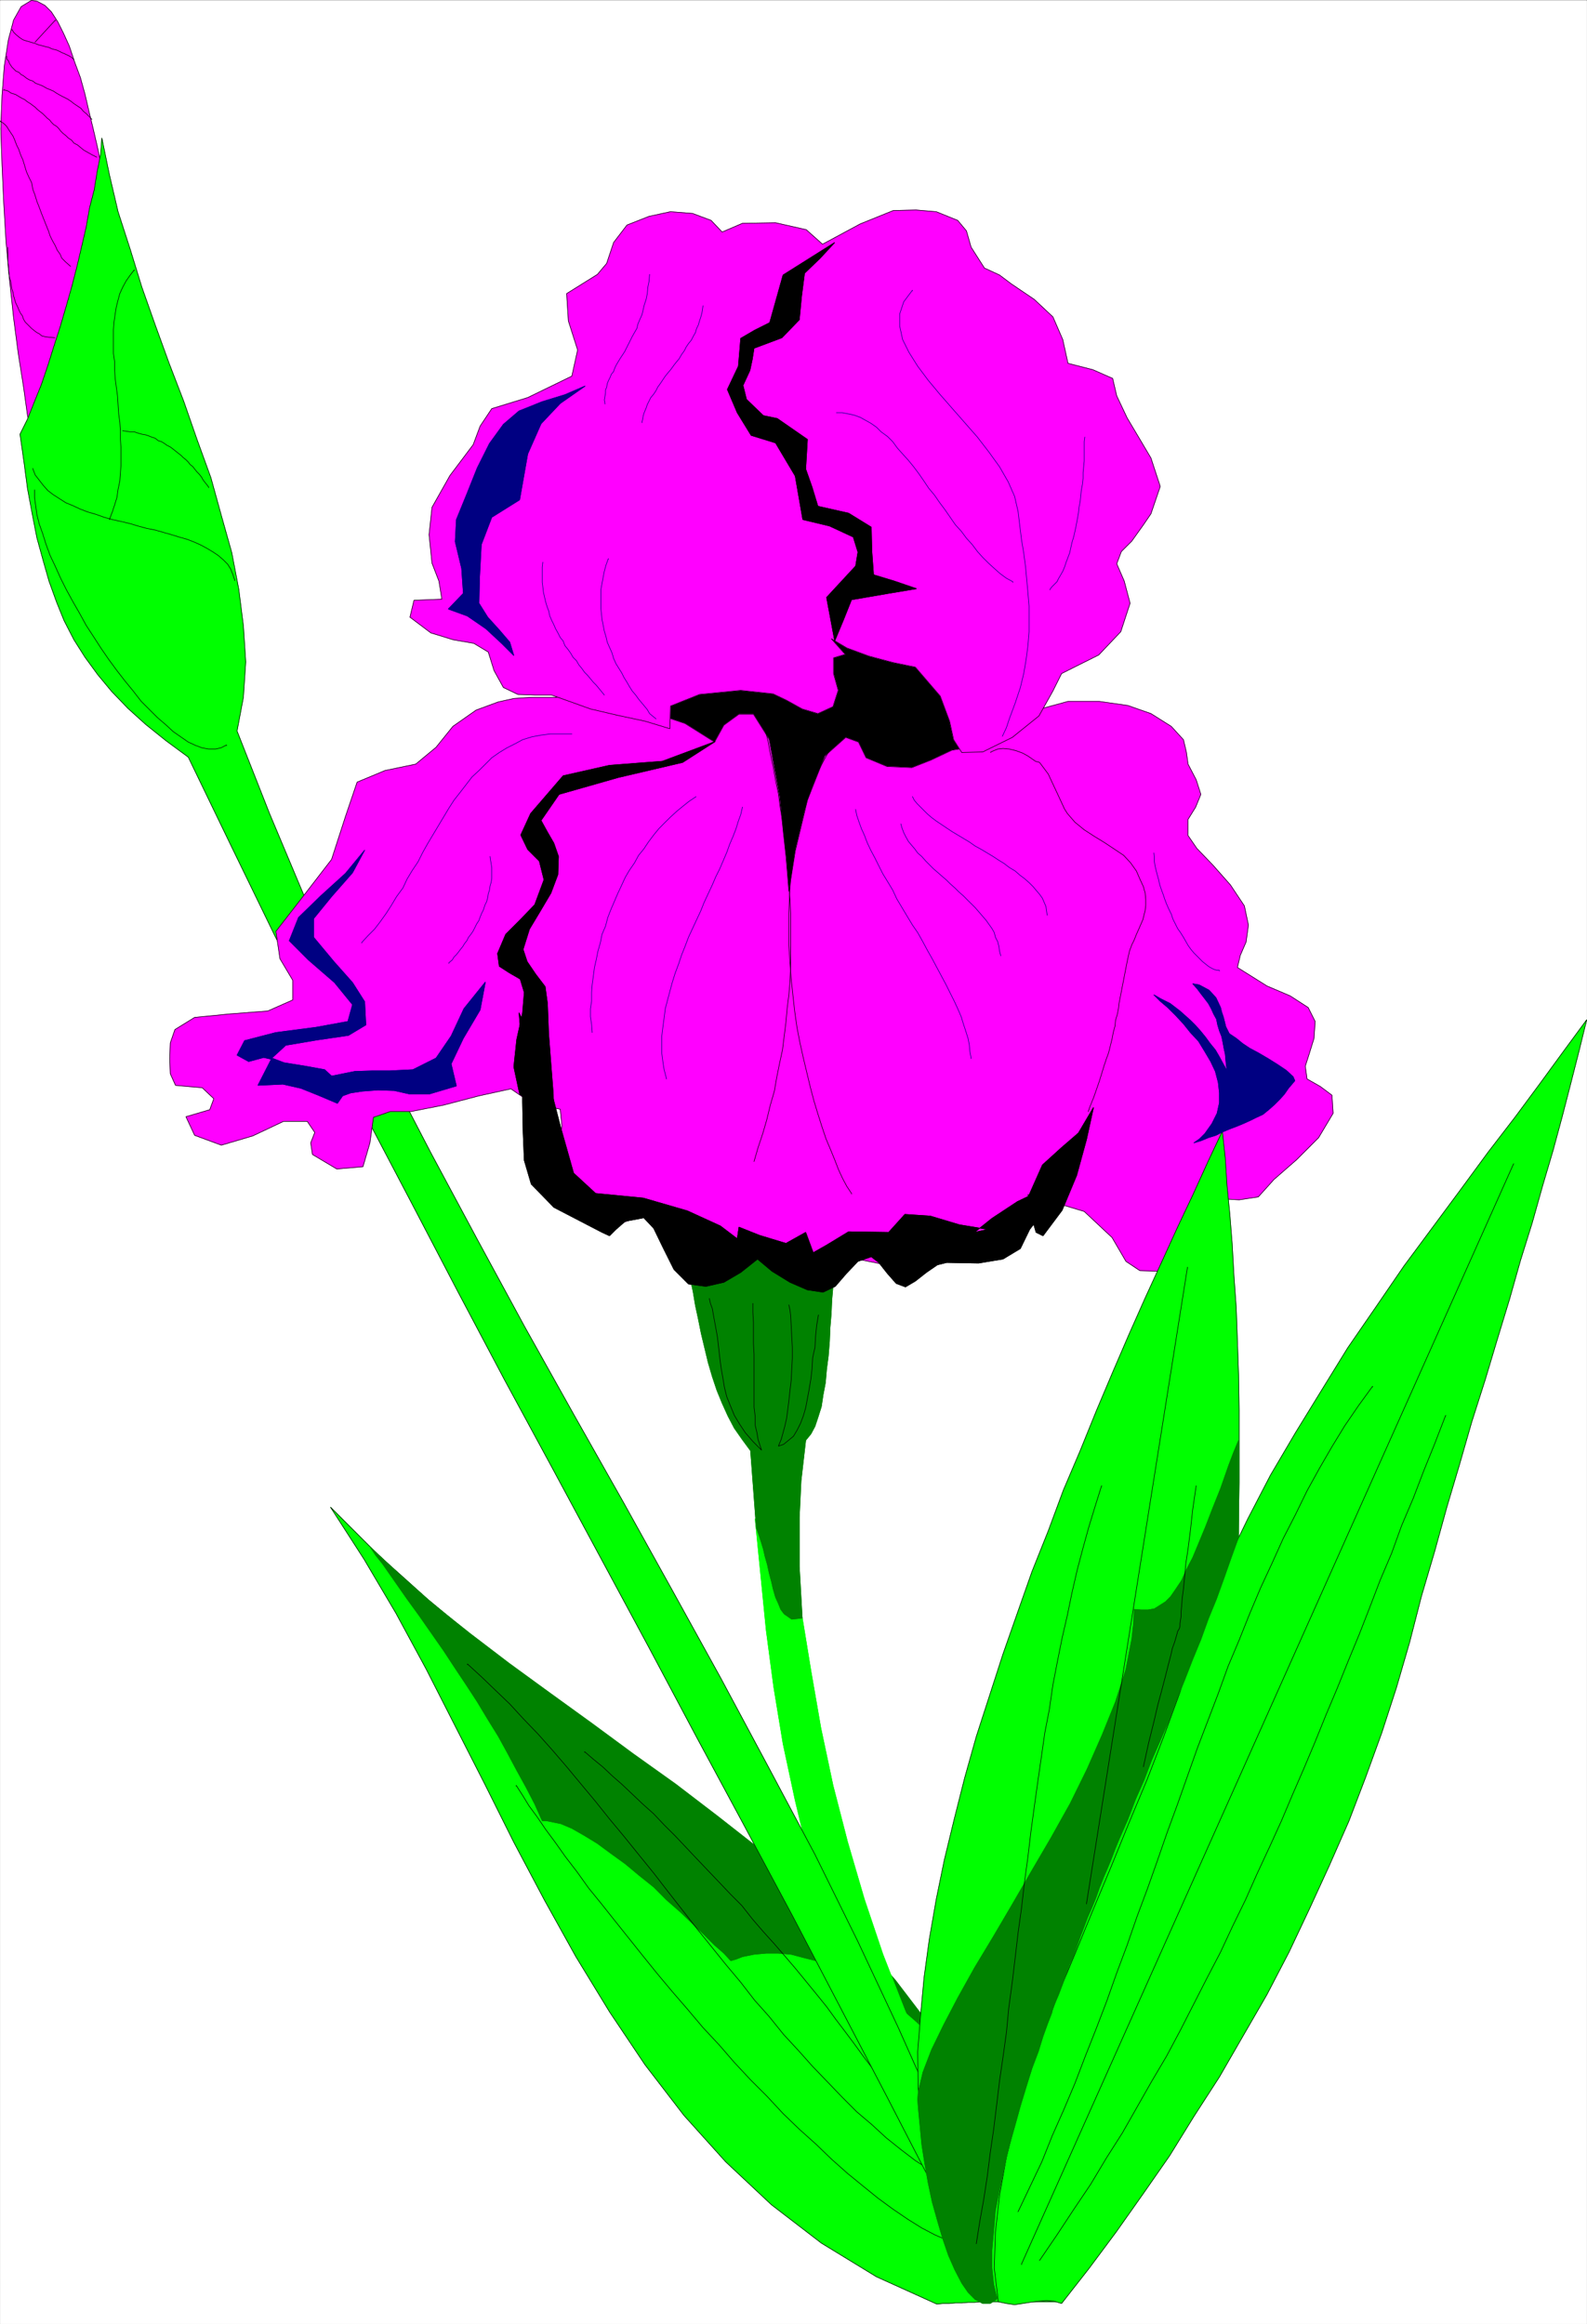 <svg width="2725.787" height="3991.336" viewBox="0 0 2044.34 2993.502" xmlns="http://www.w3.org/2000/svg"><rect x="0" y="0" width="2044.34" height="2993.502" fill="#808080" stroke="none"/><defs><clipPath id="a"><path d="M0 0h2043.621v2992.184H0Zm0 0"/></clipPath></defs><path style="fill:#fff;fill-opacity:1;fill-rule:nonzero;stroke:none" d="M0 2992.184h2043.621V-.961H0Zm0 0" transform="translate(.365 1.318)"/><g clip-path="url(#a)" transform="translate(.365 1.318)"><path style="fill:#fff;fill-opacity:1;fill-rule:evenodd;stroke:#fff;stroke-width:.14;stroke-linecap:square;stroke-linejoin:bevel;stroke-miterlimit:10;stroke-opacity:1" d="M0 .5h392.25V575H0Zm0 0" transform="matrix(5.21 0 0 -5.21 0 2994.79)"/></g><path style="fill:#0f0;fill-opacity:1;fill-rule:evenodd;stroke:#0f0;stroke-width:.14;stroke-linecap:square;stroke-linejoin:bevel;stroke-miterlimit:10;stroke-opacity:1" d="m231.56 5.38-14.92 6.75-13.63 8.33-12.34 9.48-11.33 10.63-10.33 11.49-9.61 12.5-8.76 13.07-8.32 13.64-7.74 13.93-7.61 14.37-7.17 14.36-7.32 14.36-7.17 14.08-7.46 13.78-7.89 13.36-8.33 12.93 11.63-11.64 12.48-11.2 13.2-10.92 13.77-10.91 14.2-10.49 14.06-10.91 14.06-10.92 13.63-11.06 13.2-11.63 12.2-11.78 11.04-12.35 9.76-12.78 8.32-13.64 6.46-14.37 4.45-15.22 2.29-15.94-1.58-.15h-1.57l-1.44-.14-1.58-.14h-1.58l-1.57-.15h-1.58l-1.44-.14h-1.58l-1.57-.15h-1.58l-1.58-.14h-1.58l-1.43-.14H233zm0 0" transform="matrix(5.21 0 0 -5.21 .365 2996.108)"/><path style="fill:none;stroke:#000;stroke-width:.14;stroke-linecap:square;stroke-linejoin:bevel;stroke-miterlimit:10;stroke-opacity:1" d="m231.56 5.38-14.92 6.75-13.63 8.33-12.34 9.48-11.33 10.63-10.33 11.49-9.61 12.5-8.76 13.07-8.32 13.64-7.74 13.93-7.61 14.37-7.17 14.36-7.32 14.36-7.17 14.08-7.46 13.78-7.89 13.36-8.33 12.93 11.63-11.64 12.48-11.2 13.2-10.92 13.77-10.91 14.2-10.49 14.06-10.91 14.06-10.92 13.63-11.06 13.2-11.63 12.2-11.78 11.04-12.35 9.76-12.78 8.32-13.64 6.46-14.37 4.45-15.22 2.29-15.94-1.58-.15h-1.57l-1.44-.14-1.58-.14h-1.58l-1.57-.15h-1.58l-1.44-.14h-1.58l-1.57-.15h-1.58l-1.58-.14h-1.58l-1.43-.14H233zm0 0" transform="matrix(5.21 0 0 -5.21 .365 2996.108)"/><path style="fill:#008200;fill-opacity:1;fill-rule:evenodd;stroke:#008200;stroke-width:.14;stroke-linecap:square;stroke-linejoin:bevel;stroke-miterlimit:10;stroke-opacity:1" d="m233.14 68.29-2.44 4.31-2.87 4.31-6.46 8.47-7.31 8.48-8.18 8.33-9.04 8.04-9.61 8.04-9.9 7.76-10.33 7.9-10.47 7.47-10.33 7.61-10.33 7.47-10.05 7.32-9.61 7.33-9.04 7.18-8.32 7.32-7.46 7.04 1.44-2.15 1.72-2.16 3.01-4.31 3.01-4.31 3.02-4.16 3.01-4.31 3.01-4.31 2.73-4.16 2.87-4.31 2.72-4.17 2.59-4.31 2.58-4.16 2.29-4.17 2.3-4.31 2.29-4.16 2.16-4.17 1.86-4.16h1.01l3.58-.72 2.73-1.15 3.01-1.72 3.3-2.01 3.3-2.44 3.59-2.59 3.44-2.87 3.59-2.87 3.15-3.16 3.45-3.02 3.01-2.87 2.87-2.73 2.58-2.59 2.3-2.01 1.72-1.86 1.43.43 1.44.57 2.87.58 3.01.28h3.01l3.16-.28 3.3-.87 3.44-.86 3.59-1.29 3.3-1.58 3.44-1.87 3.59-2.15 3.44-2.3 3.45-2.73 3.44-3.01 3.44-3.31zm0 0" transform="matrix(5.21 0 0 -5.21 .365 2996.108)"/><path style="fill:none;stroke:#008200;stroke-width:.14;stroke-linecap:square;stroke-linejoin:bevel;stroke-miterlimit:10;stroke-opacity:1" d="m233.14 68.29-2.44 4.31-2.87 4.31-6.46 8.47-7.31 8.48-8.18 8.33-9.04 8.04-9.61 8.04-9.9 7.76-10.33 7.9-10.47 7.47-10.33 7.61-10.33 7.47-10.05 7.32-9.61 7.33-9.04 7.18-8.32 7.32-7.46 7.04 1.44-2.15 1.72-2.16 3.01-4.31 3.01-4.31 3.02-4.16 3.01-4.31 3.01-4.31 2.73-4.16 2.87-4.31 2.72-4.17 2.59-4.31 2.58-4.16 2.29-4.17 2.3-4.31 2.29-4.16 2.16-4.17 1.86-4.16h1.01l3.58-.72 2.73-1.15 3.01-1.72 3.3-2.01 3.3-2.44 3.59-2.59 3.44-2.87 3.59-2.87 3.15-3.16 3.45-3.02 3.01-2.87 2.87-2.73 2.58-2.59 2.3-2.01 1.72-1.86 1.43.43 1.44.57 2.87.58 3.01.28h3.01l3.16-.28 3.3-.87 3.44-.86 3.59-1.29 3.3-1.58 3.44-1.87 3.59-2.15 3.44-2.3 3.45-2.73 3.44-3.01 3.44-3.31zm0 0" transform="matrix(5.21 0 0 -5.21 .365 2996.108)"/><path style="fill:none;stroke:#000;stroke-width:.14;stroke-linecap:square;stroke-linejoin:bevel;stroke-miterlimit:10;stroke-opacity:1" d="m229.98 38.42-3.73 2.44-3.58 2.73-3.59 2.87-3.59 3.3-3.73 3.16-3.58 3.59-3.59 3.74-3.73 3.88-3.59 4.02-3.59 3.88-3.58 4.45-3.59 4.02-3.44 4.45-3.73 4.45-3.59 4.46-3.59 4.45-3.58 4.59-3.59 4.6-3.44 4.45-3.73 4.6-3.59 4.45-3.59 4.31-3.44 4.31-3.59 4.31-3.58 4.31-3.45 4.02-3.58 4.02-3.59 3.73-3.44 3.74-3.59 3.44-3.44 3.31-3.45 3.16v-.15M234.43 21.04l-3.3 1.43-3.3 1.73-3.44 2.15-3.59 2.44-3.73 2.73-3.73 3.02-3.87 3.16-3.88 3.45-3.87 3.73-4.16 3.73-4.02 3.88-3.87 4.17-4.16 4.16-4.02 4.31-3.73 4.31-4.02 4.31-3.87 4.59-3.73 4.31-3.73 4.46-3.59 4.45-3.44 4.31-3.44 4.31-3.3 4.16-3.16 3.88-2.87 4.02-2.87 3.73-2.44 3.45-2.44 3.3-2.15 3.16-2.01 2.73-1.58 2.59-1.57 2.44v-.14m95.12-80.58-1.73 2.59-1.72 2.73-1.86 2.73-1.87 2.87-2.15 2.87-2.3 3.16-2.15 2.87-2.29 3.02-2.3 3.16-2.44 3.02-2.58 3.16-2.58 3.15-2.58 3.02-2.73 3.16-2.73 3.02-2.72 3.16-2.59 3.3-2.86 2.87-2.73 2.88-2.87 3.01-2.73 2.87-2.72 2.88-2.58 2.73-2.73 2.72-2.58 2.73-2.73 2.44-2.58 2.45-2.58 2.44-2.3 2.01-2.44 2.3-2.29 1.86-2.16 1.87v-.14" transform="matrix(5.21 0 0 -5.21 .365 2996.108)"/><path style="fill:#0f0;fill-opacity:1;fill-rule:evenodd;stroke:#0f0;stroke-width:.14;stroke-linecap:square;stroke-linejoin:bevel;stroke-miterlimit:10;stroke-opacity:1" d="m198.13 176.01-11.48 23.55 2.73-27.57 1.87-14.08 2.29-13.93 3.01-14.07 3.45-14.37 4.01-14.07 4.6-13.79 5.02-14.07 5.88-13.65 6.46-13.5L233 33.1l10.61 4.89-7.46 13.07-6.45 13.21-6.03 13.64-5.45 13.94-4.59 13.64-4.16 14.22-3.59 13.93-3.01 14.22-2.44 14.07zm0 0" transform="matrix(5.21 0 0 -5.21 .365 2996.108)"/><path style="fill:none;stroke:#0f0;stroke-width:.14;stroke-linecap:square;stroke-linejoin:bevel;stroke-miterlimit:10;stroke-opacity:1" d="m198.13 176.01-11.48 23.55 2.73-27.57 1.87-14.08 2.29-13.93 3.01-14.07 3.45-14.37 4.01-14.07 4.6-13.79 5.02-14.07 5.88-13.65 6.46-13.5L233 33.1l10.61 4.89-7.46 13.07-6.45 13.21-6.03 13.64-5.45 13.94-4.59 13.64-4.16 14.22-3.59 13.93-3.01 14.22-2.44 14.07zm0 0" transform="matrix(5.21 0 0 -5.21 .365 2996.108)"/><path style="fill:#008200;fill-opacity:1;fill-rule:evenodd;stroke:#008200;stroke-width:.14;stroke-linecap:square;stroke-linejoin:bevel;stroke-miterlimit:10;stroke-opacity:1" d="m198.28 175-.72 12.79v12.06l.43 9.05 1.15 10.05 1.29 1.58 1 1.87.72 2.16.86 2.72.43 2.88.57 3.01.29 3.31.43 3.3.29 3.59.14 3.45.29 3.44.14 3.31.29 3.3.14 2.87.43 2.88.43 2.58-27.54-1.44-10.76 4.31.43-1.29.28-1.44.72-3.01.58-3.3.71-3.31.58-3.45.71-3.3.72-3.59.86-3.59.86-3.59 1.01-3.45 1.15-3.44 1.29-3.16 1.43-3.16 1.58-3.02 2.01-2.87 2.01-2.73 1.43-19.1.58-1.58.57-1.73.57-1.86.43-1.87.58-2.01.43-2.01.57-2.16.43-1.86.58-2.02.71-1.57.58-1.44.86-1.15 1.86-1.29zm0 0" transform="matrix(5.21 0 0 -5.21 .365 2996.108)"/><path style="fill:none;stroke:#008200;stroke-width:.14;stroke-linecap:square;stroke-linejoin:bevel;stroke-miterlimit:10;stroke-opacity:1" d="m198.28 175-.72 12.79v12.06l.43 9.05 1.15 10.05 1.29 1.58 1 1.87.72 2.16.86 2.72.43 2.88.57 3.01.29 3.31.43 3.3.29 3.59.14 3.45.29 3.44.14 3.31.29 3.3.14 2.87.43 2.88.43 2.58-27.54-1.44-10.76 4.31.43-1.29.28-1.44.72-3.01.58-3.3.71-3.31.58-3.45.71-3.3.72-3.59.86-3.59.86-3.59 1.01-3.45 1.15-3.44 1.29-3.16 1.43-3.16 1.58-3.02 2.01-2.87 2.01-2.73 1.43-19.1.58-1.58.57-1.73.57-1.86.43-1.87.58-2.01.43-2.01.57-2.16.43-1.86.58-2.02.71-1.57.58-1.44.86-1.15 1.86-1.29zm0 0" transform="matrix(5.21 0 0 -5.21 .365 2996.108)"/><path style="fill:#000;fill-opacity:1;fill-rule:evenodd;stroke:#000;stroke-width:.14;stroke-linecap:square;stroke-linejoin:bevel;stroke-miterlimit:10;stroke-opacity:1" d="m154.52 427.21-.29-76.12 92.11-.43 1.58 76.55zm0 0" transform="matrix(5.21 0 0 -5.21 .365 2996.108)"/><path style="fill:none;stroke:#000;stroke-width:.14;stroke-linecap:square;stroke-linejoin:bevel;stroke-miterlimit:10;stroke-opacity:1" d="m154.52 427.21-.29-76.12 92.11-.43 1.58 76.55zm0 0" transform="matrix(5.21 0 0 -5.21 .365 2996.108)"/><path style="fill:#f0f;fill-opacity:1;fill-rule:evenodd;stroke:#f0f;stroke-width:.14;stroke-linecap:square;stroke-linejoin:bevel;stroke-miterlimit:10;stroke-opacity:1" d="m9.61 461.68-.86 2.15-.57 2.45-1.44 6.03-1 7.18-1.29 8.19-1.15 8.76-1 9.33-.87 9.48-.57 9.62-.43 9.48-.29 8.91.29 8.19.57 7.32 1.01 6.46 1.29 4.89 1.86 3.3L7.75 575l1.43-.29 1.87-1 1.58-1.58 1.57-2.44 1.44-2.88 1.43-3.16 1.29-3.87 1.44-3.88 1.15-4.17 1-4.31 1.01-4.16 1-4.31.86-4.02.43-3.74.43-3.59.43-3.01-.72-1.15-.57-1.29-1-2.88-1.15-3.44-1.15-4.02-1-4.46-.86-4.59-1.01-4.89-.86-4.88-1-4.88-1.01-4.89-.86-4.59-1-4.31-1.01-4.02-1-3.45-1.15-2.87zm0 0" transform="matrix(5.21 0 0 -5.21 .365 2996.108)"/><path style="fill:none;stroke:#000;stroke-width:.14;stroke-linecap:square;stroke-linejoin:bevel;stroke-miterlimit:10;stroke-opacity:1" d="m9.61 461.68-.86 2.15-.57 2.45-1.44 6.03-1 7.18-1.29 8.19-1.15 8.76-1 9.33-.87 9.48-.57 9.62-.43 9.48-.29 8.91.29 8.19.57 7.32 1.01 6.46 1.29 4.89 1.86 3.3L7.75 575l1.43-.29 1.87-1 1.58-1.58 1.57-2.44 1.44-2.88 1.43-3.16 1.29-3.87 1.44-3.88 1.15-4.17 1-4.31 1.01-4.16 1-4.31.86-4.02.43-3.74.43-3.59.43-3.01-.72-1.15-.57-1.29-1-2.88-1.15-3.44-1.15-4.02-1-4.46-.86-4.59-1.01-4.89-.86-4.88-1-4.88-1.01-4.89-.86-4.59-1-4.31-1.01-4.02-1-3.45-1.15-2.87zm0 0" transform="matrix(5.21 0 0 -5.21 .365 2996.108)"/><path style="fill:#0f0;fill-opacity:1;fill-rule:evenodd;stroke:#0f0;stroke-width:.14;stroke-linecap:square;stroke-linejoin:bevel;stroke-miterlimit:10;stroke-opacity:1" d="m231.56 52.35-.86-17.95-11.48 22.26-11.62 22.26-11.62 22.26-11.91 22.26-11.91 22.12-11.76 22.12-11.91 22.12-11.91 22.12-11.9 21.97-11.63 21.98-11.47 21.97-11.62 22.12-11.05 21.83-11.05 21.97-10.76 22.12-10.62 21.98-5.45 4.02-5.02 4.02-4.45 4.02-4.01 4.17-3.45 4.16-3.15 4.31-2.73 4.31-2.44 4.74-1.86 4.59-1.87 5.18-1.43 5.02-1.58 5.75-1.15 5.89-1.15 6.17-.86 6.46-1 7.04 1.86 3.74 1.72 4.31 1.73 4.3 1.57 4.6 1.44 4.6 1.58 4.88 1.43 4.88 1.44 5.03 1.29 5.03 1.15 4.88 1.14 4.88.86 4.89 1.15 4.45.72 4.45.86 4.31.29 4.02 1.86-9.05 2.15-9.19 3.02-9.34 2.87-9.33 3.3-9.34 3.44-9.48 3.59-9.33 3.3-9.48 3.44-9.48 2.58-9.34 2.58-9.19 1.73-9.05 1.14-9.04.58-8.91-.58-8.76-1.57-8.33 8.03-20.39 8.75-20.83 9.61-20.68 10.48-21.12 11.04-21.25 11.48-21.4 11.77-21.69 12.05-21.54 12.34-21.83 12.05-21.69 12.05-21.83 11.62-21.69 11.62-21.83 10.62-21.54 10.04-21.4zm0 0" transform="matrix(5.21 0 0 -5.21 .365 2996.108)"/><path style="fill:none;stroke:#000;stroke-width:.14;stroke-linecap:square;stroke-linejoin:bevel;stroke-miterlimit:10;stroke-opacity:1" d="m231.56 52.35-.86-17.95-11.48 22.26-11.62 22.26-11.62 22.26-11.91 22.26-11.91 22.12-11.76 22.12-11.91 22.12-11.91 22.12-11.9 21.97-11.63 21.98-11.47 21.97-11.62 22.12-11.05 21.83-11.05 21.97-10.76 22.12-10.62 21.98-5.45 4.02-5.02 4.02-4.45 4.02-4.01 4.17-3.45 4.16-3.15 4.31-2.73 4.31-2.44 4.74-1.86 4.59-1.87 5.18-1.43 5.02-1.58 5.75-1.15 5.89-1.15 6.17-.86 6.46-1 7.04 1.86 3.74 1.72 4.31 1.73 4.3 1.57 4.6 1.44 4.6 1.58 4.88 1.43 4.88 1.44 5.03 1.29 5.03 1.15 4.88 1.14 4.88.86 4.89 1.15 4.45.72 4.45.86 4.31.29 4.02 1.86-9.05 2.15-9.19 3.02-9.34 2.87-9.33 3.3-9.34 3.44-9.48 3.59-9.33 3.3-9.48 3.44-9.48 2.58-9.34 2.58-9.19 1.73-9.05 1.14-9.04.58-8.91-.58-8.76-1.57-8.33 8.03-20.39 8.75-20.83 9.61-20.68 10.48-21.12 11.04-21.25 11.48-21.4 11.77-21.69 12.05-21.54 12.34-21.83 12.05-21.69 12.05-21.83 11.62-21.69 11.62-21.83 10.62-21.54 10.04-21.4zm0 0" transform="matrix(5.21 0 0 -5.21 .365 2996.108)"/><path style="fill:none;stroke:#000;stroke-width:.14;stroke-linecap:square;stroke-linejoin:bevel;stroke-miterlimit:10;stroke-opacity:1" d="m8.03 459.24.58-1.58 1-1.29 1.01-1.3 1.14-1.29 1.3-1 1.57-1.01 1.58-1.01 1.72-.71 1.87-.87 1.86-.71 2.01-.58 2.01-.72 2.01-.57 2.01-.43 2.44-.58 1.86-.57 2.15-.58 2.16-.43 2.01-.57 2-.57 1.87-.58 2.01-.57 1.86-.72 1.58-.72 1.58-.86 1.43-.86 1.29-.87 1.3-1.14 1-1.01.72-1.15.57-1.44.43-1.29v-.14" transform="matrix(5.21 0 0 -5.21 .365 2996.108)"/><path style="fill:none;stroke:#000;stroke-width:.14;stroke-linecap:square;stroke-linejoin:bevel;stroke-miterlimit:10;stroke-opacity:1" d="m26.97 446.6.72 1.87.57 1.72.58 1.87.28 2.01.43 2.01.15 2.01.14 2.01v4.17l-.14 2.15v2.15l-.15 2.16-.28 2.01-.15 2.3-.14 2.15-.29 2.16-.28 2.15-.15 2.15v2.02l-.28 2.01v5.88l.14 1.87.29 2.01.28 1.73.43 1.72.43 1.58.72 1.58.86 1.58 1.01 1.44 1 1.29v-.15" transform="matrix(5.21 0 0 -5.21 .365 2996.108)"/><path style="fill:none;stroke:#000;stroke-width:.14;stroke-linecap:square;stroke-linejoin:bevel;stroke-miterlimit:10;stroke-opacity:1" d="m30.27 468.57 1.01-.14.86-.14h1L34 468l1.01-.29.86-.14.86-.29.72-.29.86-.28.71-.58.86-.28.72-.44.58-.43.86-.43.57-.43.72-.57.72-.58.57-.43.57-.57.72-.58.57-.57.43-.58.72-.57.43-.58.58-.71.57-.58.57-.72.29-.57.43-.58.58-.71.43-.58v-.14m-38.02 37.05-1.58.15-.86.14-.72.14-.72.58-.57.29-.58.43-.71.57-1.01 1.01-.57.57-.43.72-.29.86-.43.58-.43.86-.29.72-.43.86-.28.86-.29 1-.14.87-.29.86-.14.86-.15 1.01-.28.86-.15 1-.14.86v1.01l-.14 1.01v3.73-.14m15.49-4.6-1.29 1.15-.86.86-.43 1.01-.72 1-.43 1.01-.72 1.29-.57 1.15-.43 1.29-.58 1.44-.57 1.43-.57 1.44-.58 1.58-.57 1.44-.43 1.43-.58 1.58-.28 1.58-.72 1.44-.57 1.29-.43 1.44-.43 1.43-.58 1.3-.43 1.29-.57 1.15-.43 1.15-.43 1-.58.86-.57.87-.43.71-.58.58-1 .72v-.15m23.82-8.76-1.15.58-1.01.57-1 .57-.72.58-.86.72-.86.43-.57.72-.86.57-.58.58-.72.57-.57.57-.43.58-.57.57-.72.43-.57.58-.44.57-.57.43-.57.58-.58.57-.57.43-.72.58-.57.57-.58.43-.57.43-.72.44-.71.57-.87.43-.71.43-.72.43-1 .29-.86.57-1.01.29v-.14m21.81-7.18-1.44 1.43-.71.58-.58.72-.86.57-.86.57-.72.58-.86.57-.86.43-.86.44-1 .57-.86.57-.72.29-1.01.43-.71.43-1.01.43-.86.29-.72.58-.86.28-.71.43-.72.58-.58.29-.57.57-.72.29-1 1-.57.86-.29.72-.43.43v.72-.14m16.64-.72-.86.72-1.15.57-1 .43-1.15.58-1.15.29-1 .43-.58.14-1.14.29-.58.14-1.15.43-1 .29-1 .29-.86.28-.87.58-.86.72-.57.57-.43.72v-.14" transform="matrix(5.21 0 0 -5.21 .365 2996.108)"/><path style="fill:none;stroke:#000;stroke-width:.14;stroke-linecap:square;stroke-linejoin:bevel;stroke-miterlimit:10;stroke-opacity:1" d="m8.61 564.66 5.02 5.46v-.15M8.46 453.92v-1.86l.29-2.01.29-2.16.57-2.3.86-2.44.86-2.73 1.01-2.73 1.29-2.72 1.29-2.88 1.44-2.87 1.57-2.87 1.73-3.02 1.57-2.87 1.87-2.87 1.86-2.88 1.87-2.72 2.01-2.73 2.01-2.59 2-2.44 2.01-2.59 4.02-4.02 2.01-1.72 1.86-1.72 1.87-1.3 1.86-1.29 1.87-.86 1.58-.58 1.58-.28h1.72l1.29.28 1.43.72v-.14M175.32 254l.29-1.29.43-1.15.43-2.45.43-2.29.43-2.44.29-2.59.28-2.44.29-2.3.43-2.44.43-2.59.57-2.29.87-2.16 1-2.44 1.29-2.15 1.44-2.16 1.86-2.15 2.15-2.16-.86 2.59-.28 1.72-.44 1.87v2.15l-.28 2.3v13.07l-.15 2.73v5.17l-.14 2.44v2.3-.14m8.9-.29.28-1.29.15-1.3.14-2.44.14-2.73.15-2.73v-2.73l-.15-2.72-.14-2.73-.29-2.44-.28-2.59-.29-2.3-.29-2.15-.43-1.87-.43-1.58-.43-1.58-.72-1.72 1.29.43 2.44 2.01.86 1.44.87 1.72.71 1.87.58 2.01.43 2.29.43 2.3.43 2.59.28 2.44.15 2.73.57 2.58.15 2.73.28 2.73.43 2.59v-.15" transform="matrix(5.21 0 0 -5.21 .365 2996.108)"/><path style="fill:#f0f;fill-opacity:1;fill-rule:evenodd;stroke:#f0f;stroke-width:.14;stroke-linecap:square;stroke-linejoin:bevel;stroke-miterlimit:10;stroke-opacity:1" d="m186.22 398.48 3.88-6.17 2.58-14.22 1.58-14.79.72-8.62 1.57 9.91 3.02 12.64 4.3 10.91 5.17 4.6 3.15-1.15 1.87-3.88 5.16-2.15 6.17-.29 4.74 1.87 5.16 2.44 8.04 1.29 7.03 2.01 3.73 3.59 3.58 3.45 6.32 1.72h7.74l7.03-1 5.74-2.01 5.02-3.16 3.02-3.3.71-3.02.43-3.02 2.01-3.87 1.15-3.6-1.29-3.16-1.87-3.01v-4.02l2.16-3.16 4.01-4.17 4.31-4.88 3.44-5.17 1-4.74-.57-4.17-1.43-3.3-.72-3.02 7.32-4.59 5.73-2.44 4.45-2.88 1.72-3.44-.28-4.17-1.15-3.73-1.01-3.16.44-3.16 3.29-1.87 2.87-2.15.29-4.46-3.59-6.03-5.45-5.46-5.59-4.88-3.88-4.31-4.73-.72-4.88.29-2.01-3.88-.28-4.88-.15-4.88-1.43-3.74-3.3-1.15-3.59.15-4.3.43-4.59.14-3.45 2.3-3.44 5.89-6.89 6.46-13.91 4.17.28-5.46-1.43-5.46-21.38-5.31-4.16-4.02-4.88-2.01-5.02 5.17-5.59 1.14-5.31-5.6-3.88-2.15-9.18 3.73-7.6 5.03-6.03-5.31-7.17-2.16-6.17 8.33-6.74 9.34-8.47-3.16-6.17.43-7.17 7.04-.58 9.04 1.44 8.19-.43 4.31-4.45.86-3.16 1.01-4.59 3.16-7.89-1.73-8.75-2.29-8.03-1.58h-5.17l-4.16-1.44-.86-6.32-1.72-5.89-6.46-.57-6.02 3.59-.43 2.87 1 2.58-1.86 2.73h-5.89l-7.6-3.59-7.75-2.29-6.6 2.44-2.15 4.59 5.88 1.73 1.01 2.73-2.87 2.72-3.45.29-3.15.29-1.29 2.87-.15 3.74.15 3.87 1.14 3.31 4.88 3.01 8.75.86 9.33.72 6.17 2.73v4.88l-3.16 5.32-1 6.75 6.02 7.75 7.75 10.06 3.44 10.63 2.87 8.47 6.89 2.87 7.6 1.58 5.03 4.17 4.16 5.17 5.74 4.02 5.45 2.01 3.87.86 4.31.29h6.74l9.75-.72 11.2-2.3 10.32-3.44 7.32-4.6 2.3 4.17 3.73 2.72zm0 0" transform="matrix(5.21 0 0 -5.21 .365 2996.108)"/><path style="fill:none;stroke:#000;stroke-width:.14;stroke-linecap:square;stroke-linejoin:bevel;stroke-miterlimit:10;stroke-opacity:1" d="m186.22 398.48 3.88-6.17 2.58-14.22 1.58-14.79.72-8.62 1.57 9.91 3.02 12.64 4.3 10.91 5.17 4.6 3.15-1.15 1.87-3.88 5.16-2.15 6.17-.29 4.74 1.87 5.16 2.44 8.04 1.29 7.03 2.01 3.73 3.59 3.58 3.45 6.32 1.72h7.74l7.03-1 5.74-2.01 5.02-3.16 3.02-3.3.71-3.02.43-3.02 2.01-3.87 1.15-3.6-1.29-3.16-1.87-3.01v-4.02l2.16-3.16 4.01-4.17 4.31-4.88 3.44-5.17 1-4.74-.57-4.17-1.43-3.3-.72-3.02 7.32-4.59 5.73-2.44 4.45-2.88 1.72-3.44-.28-4.17-1.15-3.73-1.01-3.16.44-3.16 3.29-1.87 2.87-2.15.29-4.46-3.59-6.03-5.45-5.46-5.59-4.88-3.88-4.31-4.73-.72-4.88.29-2.01-3.88-.28-4.88-.15-4.88-1.43-3.74-3.3-1.15-3.59.15-4.3.43-4.59.14-3.45 2.3-3.44 5.89-6.89 6.46-13.91 4.17.28-5.46-1.43-5.46-21.38-5.31-4.16-4.02-4.88-2.01-5.02 5.17-5.59 1.14-5.31-5.6-3.88-2.15-9.18 3.73-7.6 5.03-6.03-5.31-7.17-2.16-6.17 8.33-6.74 9.34-8.47-3.16-6.17.43-7.17 7.04-.58 9.04 1.44 8.19-.43 4.31-4.45.86-3.16 1.01-4.59 3.16-7.89-1.73-8.75-2.29-8.03-1.58h-5.17l-4.16-1.44-.86-6.32-1.72-5.89-6.46-.57-6.02 3.59-.43 2.87 1 2.58-1.86 2.73h-5.89l-7.6-3.59-7.75-2.29-6.6 2.44-2.15 4.59 5.88 1.73 1.01 2.73-2.87 2.72-3.45.29-3.15.29-1.29 2.87-.15 3.74.15 3.87 1.14 3.31 4.88 3.01 8.75.86 9.33.72 6.17 2.73v4.88l-3.16 5.32-1 6.75 6.02 7.75 7.75 10.06 3.44 10.63 2.87 8.47 6.89 2.87 7.6 1.58 5.03 4.17 4.16 5.17 5.74 4.02 5.45 2.01 3.87.86 4.31.29h6.74l9.75-.72 11.2-2.3 10.32-3.44 7.32-4.6 2.3 4.17 3.73 2.72zm0 0" transform="matrix(5.21 0 0 -5.21 .365 2996.108)"/><path style="fill:#f0f;fill-opacity:1;fill-rule:evenodd;stroke:#f0f;stroke-width:.14;stroke-linecap:square;stroke-linejoin:bevel;stroke-miterlimit:10;stroke-opacity:1" d="m203.3 514.68 9.32 5.02 8.18 3.31 5.6.14 5.02-.43 5.31-2.15 2.15-2.59 1.15-4.02 3.3-5.17 3.73-1.72 2.87-2.16 5.73-3.88 4.6-4.31 2.43-5.6 1.3-5.89 6.16-1.58 4.88-2.15 1.01-4.31 2.58-5.46 3.16-5.31 2.72-4.6 2.3-7.03-2.3-6.75-1.86-2.73-2.87-4.02-2.59-2.59-1.14-3.02 1.86-4.3 1.44-5.46-2.3-7.04-5.45-5.75-5.17-2.58-4.01-2.01-2.15-4.31-3.45-6.18-6.6-5.31-7.31-3.59-5.17-.14-2.01 3.16-1 4.59-2.3 6.18-6.17 7.18-5.59 1.15-5.89 1.58-5.45 2.01-3.87 2.3 3.44-3.88-2.87-.86v-3.88l1.15-4.17-1.29-4.02-3.73-1.72-3.87 1.15-3.88 2.15-3.3 1.58-8.03.86-10.19-1-7.17-2.87-.15-5.61-6.16 1.87-6.75 1.44-6.74 1.58-5.17 1.86-4.44 1.58h-4.16l-4.16.15-3.59 1.72-2.3 4.17-1.43 4.59-3.59 2.16-5.02.86-5.6 1.72-5.16 3.88 1 4.17 6.89.28-.72 4.46-1.72 4.45-.72 7.04.72 6.75 4.45 7.89 5.74 7.62 1.72 4.59 2.87 4.31 8.89 2.73 10.91 5.31 1.43 6.47-2.29 7.18-.43 6.75 7.6 4.74 2.3 2.73 1.72 5.17 3.3 4.31 5.45 2.15 5.31 1.15 5.45-.43 4.59-1.72 2.73-2.88 5.02 2.16 8.18.14 7.6-1.72zm0 0" transform="matrix(5.21 0 0 -5.21 .365 2996.108)"/><path style="fill:none;stroke:#000;stroke-width:.14;stroke-linecap:square;stroke-linejoin:bevel;stroke-miterlimit:10;stroke-opacity:1" d="m203.3 514.68 9.32 5.02 8.18 3.31 5.6.14 5.02-.43 5.31-2.15 2.15-2.59 1.15-4.02 3.3-5.17 3.73-1.72 2.87-2.16 5.73-3.88 4.6-4.31 2.43-5.6 1.3-5.89 6.16-1.58 4.88-2.15 1.01-4.31 2.58-5.46 3.16-5.31 2.72-4.6 2.3-7.03-2.3-6.75-1.86-2.73-2.87-4.02-2.59-2.59-1.14-3.02 1.86-4.3 1.44-5.46-2.3-7.04-5.45-5.75-5.17-2.58-4.01-2.01-2.15-4.31-3.45-6.18-6.6-5.31-7.31-3.59-5.17-.14-2.01 3.16-1 4.59-2.3 6.18-6.17 7.18-5.59 1.15-5.89 1.58-5.45 2.01-3.87 2.3 3.44-3.88-2.87-.86v-3.88l1.15-4.17-1.29-4.02-3.73-1.72-3.87 1.15-3.88 2.15-3.3 1.58-8.03.86-10.19-1-7.17-2.87-.15-5.61-6.16 1.87-6.75 1.44-6.74 1.58-5.17 1.86-4.44 1.58h-4.16l-4.16.15-3.59 1.72-2.3 4.17-1.43 4.59-3.59 2.16-5.02.86-5.6 1.72-5.16 3.88 1 4.17 6.89.28-.72 4.46-1.72 4.45-.72 7.04.72 6.75 4.45 7.89 5.74 7.62 1.72 4.59 2.87 4.31 8.89 2.73 10.91 5.31 1.43 6.47-2.29 7.18-.43 6.75 7.6 4.74 2.3 2.73 1.72 5.17 3.3 4.31 5.45 2.15 5.31 1.15 5.45-.43 4.59-1.72 2.73-2.88 5.02 2.16 8.18.14 7.6-1.72zm0 0" transform="matrix(5.21 0 0 -5.21 .365 2996.108)"/><path style="fill:#0f0;fill-opacity:1;fill-rule:evenodd;stroke:#0f0;stroke-width:.14;stroke-linecap:square;stroke-linejoin:bevel;stroke-miterlimit:10;stroke-opacity:1" d="M261.26 5.96h-18.08l-5.16 6.17-3.3 7.04-2.73 6.9-2.01 7.75-1.58 7.9-.86 8.33-.57 8.62-.14 9.05.71 9.04.86 9.34 1.3 9.48 1.72 9.91 2.01 9.77 2.44 10.05 2.58 10.2 2.87 10.19 3.3 10.2 3.3 10.2 3.58 10.2 3.59 10.19 4.02 10.06 3.73 10.05 4.16 9.77 4.02 9.91 4.01 9.48 4.02 9.33 4.02 9.05 4.16 9.05 3.87 8.47 3.87 8.19 3.59 7.9 3.59 7.61.72-6.6.43-6.75.71-7.19.58-7.32.43-7.76.57-8.04.29-8.04.29-8.48.14-8.76v-17.95l-.14-9.05-.29-9.48-.29-9.48-.72-9.48-.71-9.62-1.01-10.05-1.15-9.91-1.29-9.91-1.43-9.77-1.72-10.05-2.01-9.91-2.3-9.91-2.44-9.91-2.72-9.91-2.87-9.77-3.44-9.77-3.3-9.48-3.88-9.62-4.16-9.19-4.45-9.34zm0 0" transform="matrix(5.21 0 0 -5.21 .365 2996.108)"/><path style="fill:none;stroke:#000;stroke-width:.14;stroke-linecap:square;stroke-linejoin:bevel;stroke-miterlimit:10;stroke-opacity:1" d="M261.26 5.96h-18.08l-5.16 6.17-3.3 7.04-2.73 6.9-2.01 7.75-1.58 7.9-.86 8.33-.57 8.62-.14 9.05.71 9.04.86 9.34 1.3 9.48 1.72 9.91 2.01 9.77 2.44 10.05 2.58 10.2 2.87 10.19 3.3 10.2 3.3 10.2 3.58 10.2 3.59 10.19 4.02 10.06 3.73 10.05 4.16 9.77 4.02 9.91 4.01 9.48 4.02 9.33 4.02 9.05 4.16 9.05 3.87 8.47 3.87 8.19 3.59 7.9 3.59 7.61.72-6.6.43-6.75.71-7.19.58-7.32.43-7.76.57-8.04.29-8.04.29-8.48.14-8.76v-17.95l-.14-9.05-.29-9.48-.29-9.48-.72-9.48-.71-9.62-1.01-10.05-1.15-9.91-1.29-9.91-1.43-9.77-1.72-10.05-2.01-9.91-2.3-9.91-2.44-9.91-2.72-9.91-2.87-9.77-3.44-9.77-3.3-9.48-3.88-9.62-4.16-9.19-4.45-9.34zm0 0" transform="matrix(5.21 0 0 -5.21 .365 2996.108)"/><path style="fill:#0f0;fill-opacity:1;fill-rule:evenodd;stroke:#0f0;stroke-width:.14;stroke-linecap:square;stroke-linejoin:bevel;stroke-miterlimit:10;stroke-opacity:1" d="m262.41 5.53-1.87.57-1.86.15-1.87-.15-2.29-.29-1.73-.28-2-.29-2.01.29-2.01.43-1.01 8.33.29 8.9 1.01 9.05 1.72 9.48 2.44 9.62 3.01 9.91 3.44 10.2 3.88 10.49 4.3 10.34 4.3 10.48 4.45 10.63 4.45 10.91 4.45 10.63 4.16 10.77 4.02 10.92 3.44 10.92 3.87 10.62 4.31 10.78 5.16 10.62 5.6 10.78 6.17 10.48 6.45 10.49 6.46 10.48 7.03 10.2 6.88 10.05 7.03 9.48 7.03 9.48 6.75 9.19 6.74 8.76 6.17 8.33 5.88 8.05 5.6 7.61-1.87-7.61-2.01-7.9-2.15-8.33-2.29-8.48-2.59-8.76-2.58-9.19-2.87-9.19-2.72-9.63-3.02-9.91-3.01-10.05-3.3-10.34-3.01-10.48-3.16-10.63-3.01-10.92-3.3-11.2-2.87-11.2-3.3-11.35-3.59-11.06-4.01-11.06-4.17-10.91-4.87-11.06-4.88-10.63-5.02-10.63-5.45-10.48-5.89-10.2-5.88-10.2-6.31-9.77-6.03-9.76-6.6-9.48-6.6-9.34-6.74-9.05zm0 0" transform="matrix(5.21 0 0 -5.21 .365 2996.108)"/><path style="fill:none;stroke:#000;stroke-width:.14;stroke-linecap:square;stroke-linejoin:bevel;stroke-miterlimit:10;stroke-opacity:1" d="m262.41 5.53-1.87.57-1.86.15-1.87-.15-2.29-.29-1.73-.28-2-.29-2.01.29-2.01.43-1.01 8.33.29 8.9 1.01 9.05 1.72 9.48 2.44 9.62 3.01 9.91 3.44 10.2 3.88 10.49 4.3 10.34 4.3 10.48 4.45 10.63 4.45 10.91 4.45 10.63 4.16 10.77 4.02 10.92 3.44 10.92 3.87 10.62 4.31 10.78 5.16 10.62 5.6 10.78 6.17 10.48 6.45 10.49 6.46 10.48 7.03 10.2 6.88 10.05 7.03 9.48 7.03 9.48 6.75 9.19 6.74 8.76 6.17 8.33 5.88 8.05 5.6 7.61-1.87-7.61-2.01-7.9-2.15-8.33-2.29-8.48-2.59-8.76-2.58-9.19-2.87-9.19-2.72-9.63-3.02-9.91-3.01-10.05-3.3-10.34-3.01-10.48-3.16-10.63-3.01-10.92-3.3-11.2-2.87-11.2-3.3-11.35-3.59-11.06-4.01-11.06-4.17-10.91-4.87-11.06-4.88-10.63-5.02-10.63-5.45-10.48-5.89-10.2-5.88-10.2-6.31-9.77-6.03-9.76-6.6-9.48-6.6-9.34-6.74-9.05zm0 0" transform="matrix(5.21 0 0 -5.21 .365 2996.108)"/><path style="fill:none;stroke:#000;stroke-width:.14;stroke-linecap:square;stroke-linejoin:bevel;stroke-miterlimit:10;stroke-opacity:1" d="m256.96 16.16 4.3 6.31 4.16 6.32 4.16 6.18 3.87 6.46 4.02 6.32 3.59 6.32 3.59 6.32 3.73 6.32 3.44 6.46 3.3 6.47 3.3 6.46 3.3 6.32 3.01 6.46 3.16 6.47 2.87 6.46 3.01 6.46 3.01 6.61 2.73 6.46 2.87 6.61 2.72 6.46 2.73 6.75 2.73 6.47 2.72 6.75 2.73 6.6 2.58 6.61 2.58 6.75 2.87 6.75 2.44 6.75 2.87 6.75 2.58 6.75 2.73 6.75 2.72 7.04v-.14m16.79 62.33L252.51 15.29v-.14m-.86 13.07 2.87 6.03 3.01 6.32 2.58 6.46 2.87 6.47 2.73 6.46 2.58 6.75 2.73 6.9 2.58 6.75 2.44 6.89 2.58 6.89 2.44 7.04 2.58 6.9 2.44 6.89 2.44 7.04 2.58 7.03 2.44 6.9 2.44 6.89 2.58 6.75 2.58 6.75 2.44 6.75 2.73 6.47 2.58 6.46 2.73 6.46 2.87 6.18 2.72 6.03 3.02 5.89 2.87 5.89 3.01 5.46 3.15 5.45 3.16 5.17 3.44 5.03 3.45 4.74v-.14" transform="matrix(5.21 0 0 -5.21 .365 2996.108)"/><path style="fill:#008200;fill-opacity:1;fill-rule:evenodd;stroke:#008200;stroke-width:.14;stroke-linecap:square;stroke-linejoin:bevel;stroke-miterlimit:10;stroke-opacity:1" d="m246.48 6.68-.43 1.72-.43 1.87-.43 4.02v4.45l.43 4.74.43 5.03 1.01 5.17 1.14 5.31 1.15 5.17 1.44 5.03 1.43 5.17 1.44 4.74 1.43 4.6 1.58 4.16 1.15 3.73 1.14 3.16 1.01 2.59.29 1.29 1.43 3.31.86 2.29.86 2.45.86 2.44 1.01 2.29.86 2.3.86 2.44 1 2.59.86 2.3 1.01 2.3 1 2.44.86 2.44 1.01 2.58 1 2.3 1.01 2.44.86 2.3 1 2.44 2.15 4.89 1.87 4.88 2.15 4.88 1.87 4.89 2.15 4.88 2.15 5.03 1.86 5.02 2.01 4.89 2.01 5.17 2.01 4.88 1.87 5.17 2 4.88 1.87 5.17 1.72 4.89 1.87 5.17v23.98l-1.3-3.16-1.14-3.01-2.01-5.75-2.01-5.02-1.72-4.46-1.72-4.16-1.44-3.45-1.58-3.01-1.14-2.59-1.44-2.15-1.29-1.87-1.29-1.29-2.73-1.73-1.58-.28h-1.72l-1.72.14-.14-3.45-.43-3.88-1.44-7.46-2.58-8.05-3.3-8.18-3.73-8.48-4.16-8.47-4.74-8.48-4.87-8.33-4.74-8.18-4.73-8.05-4.59-7.61-4.16-7.47-3.45-6.6-3.01-6.18-2.15-5.6-1.15-4.88-.14-1.87.14-2.01.43-4.45.43-4.6.72-4.6.86-4.88 1-4.74 1.29-4.59 1.3-4.46 1.43-4.16 1.58-3.59 1.72-3.31 1.58-2.29 1.72-1.73 1.87-1h1.86zm0 0" transform="matrix(5.21 0 0 -5.21 .365 2996.108)"/><path style="fill:none;stroke:#008200;stroke-width:.14;stroke-linecap:square;stroke-linejoin:bevel;stroke-miterlimit:10;stroke-opacity:1" d="m246.48 6.68-.43 1.72-.43 1.87-.43 4.02v4.45l.43 4.74.43 5.03 1.01 5.17 1.14 5.31 1.15 5.17 1.44 5.03 1.43 5.17 1.44 4.74 1.43 4.6 1.58 4.16 1.15 3.73 1.14 3.16 1.01 2.59.29 1.29 1.43 3.31.86 2.29.86 2.45.86 2.44 1.01 2.29.86 2.3.86 2.44 1 2.59.86 2.3 1.01 2.3 1 2.44.86 2.44 1.01 2.58 1 2.3 1.01 2.44.86 2.3 1 2.44 2.15 4.89 1.87 4.88 2.15 4.88 1.87 4.89 2.15 4.88 2.15 5.03 1.86 5.02 2.01 4.89 2.01 5.17 2.01 4.88 1.87 5.17 2 4.88 1.87 5.17 1.72 4.89 1.87 5.17v23.98l-1.3-3.16-1.14-3.01-2.01-5.75-2.01-5.02-1.72-4.46-1.72-4.16-1.44-3.45-1.58-3.01-1.14-2.59-1.44-2.15-1.29-1.87-1.29-1.29-2.73-1.73-1.58-.28h-1.72l-1.72.14-.14-3.45-.43-3.88-1.44-7.46-2.58-8.05-3.3-8.18-3.73-8.48-4.16-8.47-4.74-8.48-4.87-8.33-4.74-8.18-4.73-8.05-4.59-7.61-4.16-7.47-3.45-6.6-3.01-6.18-2.15-5.6-1.15-4.88-.14-1.87.14-2.01.43-4.45.43-4.6.72-4.6.86-4.88 1-4.74 1.29-4.59 1.3-4.46 1.43-4.16 1.58-3.59 1.72-3.31 1.58-2.29 1.72-1.73 1.87-1h1.86zm0 0" transform="matrix(5.21 0 0 -5.21 .365 2996.108)"/><path style="fill:none;stroke:#000;stroke-width:.14;stroke-linecap:square;stroke-linejoin:bevel;stroke-miterlimit:10;stroke-opacity:1" d="m282.64 138.24 1.29 5.89 1.29 5.17 1 4.3 1.01 3.74.86 3.3.72 2.87.57 2.16.43 1.87.57 1.58.29 1 .29 1.01.14.57.43.72.15.57v.58l.14 1 .14.87v1.14l.15 1.58.14 1.87.29 2.16.28 2.87.29 3.3.57 3.74.58 4.59.57 5.17.86 5.89v-.14m-2.15 54.14-24.96-157.27v-.14m-27.26-84.02.86 5.46 1 5.6.86 5.6.72 5.75.86 5.88.72 5.89.72 6.04.86 5.88.86 6.18.57 6.03.86 6.32.72 6.03.72 6.18.86 6.18.72 6.32.86 6.31.71 6.04.86 6.32.86 6.17.87 6.03.86 6.04 1.14 5.89.87 6.03 1.14 5.89 1.15 5.74 1.29 5.6 1.15 5.6 1.29 5.61 1.44 5.45 1.43 5.17 1.58 5.17 1.58 5.03v-.14" transform="matrix(5.21 0 0 -5.21 .365 2996.108)"/><path style="fill:#000;fill-opacity:1;fill-rule:evenodd;stroke:#000;stroke-width:.14;stroke-linecap:square;stroke-linejoin:bevel;stroke-miterlimit:10;stroke-opacity:1" d="m176.76 391.73-13.06-4.88-13.06-1-11.47-2.59-8.04-9.33-2.44-5.32 1.72-3.59 2.87-2.87 1.15-4.6-2.29-6.17-3.73-3.88-3.45-3.45-2.01-4.74.43-3.16 2.44-1.58 2.73-1.58 1-3.3-.43-5.17-1.43-6.47-.72-6.75 1.44-6.75 2.72-1.86 1.58-1.87 1.72-1.72 2.44-2.01-.14 7.46-.58 7.47-.57 7.47-.29 7.47-.57 4.16-2.3 3.02-2.15 3.16-1 3.02 1.57 5.02 2.59 4.31 2.72 4.6 1.72 4.59.15 4.46-1.15 3.3-1.58 2.73-1.58 2.87 4.45 6.46 14.64 4.17 15.92 3.73zm0 0" transform="matrix(5.21 0 0 -5.21 .365 2996.108)"/><path style="fill:none;stroke:#000;stroke-width:.14;stroke-linecap:square;stroke-linejoin:bevel;stroke-miterlimit:10;stroke-opacity:1" d="m176.76 391.73-13.06-4.88-13.06-1-11.47-2.59-8.04-9.33-2.44-5.32 1.72-3.59 2.87-2.87 1.15-4.6-2.29-6.17-3.73-3.88-3.45-3.45-2.01-4.74.43-3.16 2.44-1.58 2.73-1.58 1-3.3-.43-5.17-1.43-6.47-.72-6.75 1.44-6.75 2.72-1.86 1.58-1.87 1.72-1.72 2.44-2.01-.14 7.46-.58 7.47-.57 7.47-.29 7.47-.57 4.16-2.3 3.02-2.15 3.16-1 3.02 1.57 5.02 2.59 4.31 2.72 4.6 1.72 4.59.15 4.46-1.15 3.3-1.58 2.73-1.58 2.87 4.45 6.46 14.64 4.17 15.92 3.73zm0 0" transform="matrix(5.21 0 0 -5.21 .365 2996.108)"/><path style="fill:#000;fill-opacity:1;fill-rule:evenodd;stroke:#000;stroke-width:.14;stroke-linecap:square;stroke-linejoin:bevel;stroke-miterlimit:10;stroke-opacity:1" d="m128.26 324.66 6.6-14.07 3.73-14.37 3.16-11.2 5.45-5.03 11.77-1.14 10.9-3.16 8.18-3.74 4.16-3.16.43 2.87 5.02-2.01 6.6-2.01 4.88 2.73 1.86-5.03 3.3 1.87 5.45 3.31 9.9-.15 4.02 4.45 6.31-.43 7.18-2.15 7.03-1.15-3.3-.72 4.3 3.45 6.31 4.16 2.73 1.3 3.44 7.75 4.59 4.17 4.31 3.73 3.73 6.32-1.72-7.9-2.44-8.9-3.59-8.62-4.73-6.32-1.73.86-.57 2.01-1-1.29-2.3-4.74-4.3-2.59-6.03-1-7.89.14-2.3-.57-2.72-1.87-2.73-2.15-2.44-1.44-2.29.86-2.15 2.44-2.16 2.73-1.86 1.44-3.3-1.15-2.87-3.02-2.73-3.16-3.01-1.43-3.87.57-4.31 1.87-4.44 2.73-3.59 3.01-4.16-3.3-4.16-2.44-4.45-1.01-4.3.58-3.59 3.59-2.58 5.17-2.44 5.03-2.44 2.58-4.59-.86-2.3-2.01-1.58-1.58-1.86.86-11.91 6.18-5.59 5.74-1.73 5.89-.28 6.75-.15 7.61v7.62l-.28 7.46zm0 0" transform="matrix(5.21 0 0 -5.21 .365 2996.108)"/><path style="fill:none;stroke:#000;stroke-width:.14;stroke-linecap:square;stroke-linejoin:bevel;stroke-miterlimit:10;stroke-opacity:1" d="m128.26 324.66 6.6-14.07 3.73-14.37 3.16-11.2 5.45-5.03 11.77-1.14 10.9-3.16 8.18-3.74 4.16-3.16.43 2.87 5.02-2.01 6.6-2.01 4.88 2.73 1.86-5.03 3.3 1.87 5.45 3.31 9.9-.15 4.02 4.45 6.31-.43 7.18-2.15 7.03-1.15-3.3-.72 4.3 3.45 6.31 4.16 2.73 1.3 3.44 7.75 4.59 4.17 4.31 3.73 3.73 6.32-1.72-7.9-2.44-8.9-3.59-8.62-4.73-6.32-1.73.86-.57 2.01-1-1.29-2.3-4.74-4.3-2.59-6.03-1-7.89.14-2.3-.57-2.72-1.87-2.73-2.15-2.44-1.44-2.29.86-2.15 2.44-2.16 2.73-1.86 1.44-3.3-1.15-2.87-3.02-2.73-3.16-3.01-1.43-3.87.57-4.31 1.87-4.44 2.73-3.59 3.01-4.16-3.3-4.16-2.44-4.45-1.01-4.3.58-3.59 3.59-2.58 5.17-2.44 5.03-2.44 2.58-4.59-.86-2.3-2.01-1.58-1.58-1.86.86-11.91 6.18-5.59 5.74-1.73 5.89-.28 6.75-.15 7.61v7.62l-.28 7.46zm0 0" transform="matrix(5.21 0 0 -5.21 .365 2996.108)"/><path style="fill:#000082;fill-opacity:1;fill-rule:evenodd;stroke:#000082;stroke-width:.14;stroke-linecap:square;stroke-linejoin:bevel;stroke-miterlimit:10;stroke-opacity:1" d="m90.1 364.88-4.74-5.75-6.16-5.6-5.46-5.31-2.29-5.75 4.73-4.74 6.46-5.6 4.45-5.46-1.15-4.16-7.89-1.44-9.9-1.29-7.75-2.01-1.86-3.59 2.87-1.58 3.73 1 1.86-.43-3.3-6.46 6.17.29 4.45-1.01 4.3-1.72 4.74-2.01 1.29 1.86 2.01.72 2.87.43 3.87.29 4.02-.14 3.87-.87h4.73l6.75 2.01-1.29 5.46 3.01 6.32 4.16 7.04 1.29 6.89-5.31-6.6-3.15-6.75-3.73-5.46-5.74-2.87-5.74-.29h-4.31l-4.3-.14-5.74-1.15-1.72 1.58-4.73.86-5.31.86-3.02 1.15 3.45 3.16 7.6 1.29 7.89 1.15 4.31 2.59-.29 5.74-3.01 4.74-4.59 5.17-5.03 6.03v4.6l4.45 5.46 5.17 5.89zm0 0" transform="matrix(5.21 0 0 -5.21 .365 2996.108)"/><path style="fill:none;stroke:#000082;stroke-width:.14;stroke-linecap:square;stroke-linejoin:bevel;stroke-miterlimit:10;stroke-opacity:1" d="m90.1 364.88-4.74-5.75-6.16-5.6-5.46-5.31-2.29-5.75 4.73-4.74 6.46-5.6 4.45-5.46-1.15-4.16-7.89-1.44-9.9-1.29-7.75-2.01-1.86-3.59 2.87-1.58 3.73 1 1.86-.43-3.3-6.46 6.17.29 4.45-1.01 4.3-1.72 4.74-2.01 1.29 1.86 2.01.72 2.87.43 3.87.29 4.02-.14 3.87-.87h4.73l6.75 2.01-1.29 5.46 3.01 6.32 4.16 7.04 1.29 6.89-5.31-6.6-3.15-6.75-3.73-5.46-5.74-2.87-5.74-.29h-4.31l-4.3-.14-5.74-1.15-1.72 1.58-4.73.86-5.31.86-3.02 1.15 3.45 3.16 7.6 1.29 7.89 1.15 4.31 2.59-.29 5.74-3.01 4.74-4.59 5.17-5.03 6.03v4.6l4.45 5.46 5.17 5.89zm0 0" transform="matrix(5.21 0 0 -5.21 .365 2996.108)"/><path style="fill:#000082;fill-opacity:1;fill-rule:evenodd;stroke:#000082;stroke-width:.14;stroke-linecap:square;stroke-linejoin:bevel;stroke-miterlimit:10;stroke-opacity:1" d="m126.97 412.99-2.87 2.87-4.02 3.74-4.59 3.16-4.73 1.72 3.73 3.88-.43 6.17-1.58 6.61.29 5.46 2.58 6.32 2.58 6.46 3.02 6.03 3.44 4.74 3.87 3.31 5.74 2.3 5.6 1.72 5.02 2.15-6.17-4.31-4.74-5.02-3.3-7.47-2-11.35-6.89-4.31-2.58-6.75-.43-8.04-.15-6.46 2.16-3.45 2.86-3.16 2.59-3.02zm0 0" transform="matrix(5.21 0 0 -5.21 .365 2996.108)"/><path style="fill:none;stroke:#000082;stroke-width:.14;stroke-linecap:square;stroke-linejoin:bevel;stroke-miterlimit:10;stroke-opacity:1" d="m126.97 412.99-2.87 2.87-4.02 3.74-4.59 3.16-4.73 1.72 3.73 3.88-.43 6.17-1.58 6.61.29 5.46 2.58 6.32 2.58 6.46 3.02 6.03 3.44 4.74 3.87 3.31 5.74 2.3 5.6 1.72 5.02 2.15-6.17-4.31-4.74-5.02-3.3-7.47-2-11.35-6.89-4.31-2.58-6.75-.43-8.04-.15-6.46 2.16-3.45 2.86-3.16 2.59-3.02zm0 0" transform="matrix(5.21 0 0 -5.21 .365 2996.108)"/><path style="fill:#000;fill-opacity:1;fill-rule:evenodd;stroke:#000;stroke-width:.14;stroke-linecap:square;stroke-linejoin:bevel;stroke-miterlimit:10;stroke-opacity:1" d="m206.31 515.11-3.59-3.88-3.87-3.73-.72-5.61-.57-5.88-4.31-4.46-6.88-2.58-.43-2.73-.58-2.73-1.72-3.73.86-3.45 4.16-4.02 3.45-.72 7.46-5.17-.43-7.33 1.57-4.45 1.44-4.74 7.6-1.72 5.6-3.45.14-5.89.43-5.89 5.17-1.57 5.45-1.87-6.89-1.15-9.18-1.58-2.01-5.03-2.15-5.17-2.01 10.77 7.18 7.76.57 3.45-1.15 3.73-5.88 2.73-6.6 1.58-1.87 10.77-4.87 8.19-6.03 1.86-3.44 5.61-2.44 5.74 2.72 5.75.29 3.44.29 3.45 3.44 2.01 3.73 1.87 3.3 11.78zm0 0" transform="matrix(5.21 0 0 -5.21 .365 2996.108)"/><path style="fill:none;stroke:#000;stroke-width:.14;stroke-linecap:square;stroke-linejoin:bevel;stroke-miterlimit:10;stroke-opacity:1" d="m206.31 515.11-3.59-3.88-3.87-3.73-.72-5.61-.57-5.88-4.31-4.46-6.88-2.58-.43-2.73-.58-2.73-1.72-3.73.86-3.45 4.16-4.02 3.45-.72 7.46-5.17-.43-7.33 1.57-4.45 1.44-4.74 7.6-1.72 5.6-3.45.14-5.89.43-5.89 5.17-1.57 5.45-1.87-6.89-1.15-9.18-1.58-2.01-5.03-2.15-5.17-2.01 10.77 7.18 7.76.57 3.45-1.15 3.73-5.88 2.73-6.6 1.58-1.87 10.77-4.87 8.19-6.03 1.86-3.44 5.61-2.44 5.74 2.72 5.75.29 3.44.29 3.45 3.44 2.01 3.73 1.87 3.3 11.78zm0 0" transform="matrix(5.21 0 0 -5.21 .365 2996.108)"/><path style="fill:#000082;fill-opacity:1;fill-rule:evenodd;stroke:#000082;stroke-width:.14;stroke-linecap:square;stroke-linejoin:bevel;stroke-miterlimit:10;stroke-opacity:1" d="m295.12 292.49 1.43 1.01 1.29 1.29 1.73 2.44 1.29 2.58.57 2.59v2.44l-.29 2.59-.71 2.73-1.15 2.44-1.44 2.44-1.57 2.58-2.01 2.16-1.72 2.15-2.01 2.16-1.87 1.86-1.86 1.58-1.58 1.58 1.72-1 2.3-1.15 2.44-1.87 2.58-2.3 1.15-1.14 1.29-1.44 1.29-1.58 1.15-1.58 1.29-1.58 1-1.72 1.01-1.87 1-1.72-.29 1.29-.14 1.43-.14 1.58-.29 1.3-.29 1.58-.29 1.43-.57 1.44-.43 1.44-.29 1.43-.71 1.29-.58 1.3-.71 1.29-.87 1.15-1 1.29-.86 1.15-1.15 1.29 1.58-.28 2.44-1.3 1.72-1.86 1.15-2.45.28-1.14.44-1.3.57-2.3.86-1.72 1.72-1.15 1.58-1.29 1.72-1.15 2.15-1.15 2.44-1.43 2.3-1.44 2.15-1.44 1.72-1.58.43-1-1.58-1.87-1-1.44-1.15-1.29-1.29-1.29-1.29-1.15-1.58-1.29-1.86-.86-.86-.44-1.87-.86-1.72-.72-1.87-.71-1.72-.72-1.72-.86-1.86-.58-1.73-.72zm0 0" transform="matrix(5.21 0 0 -5.21 .365 2996.108)"/><path style="fill:none;stroke:#000082;stroke-width:.14;stroke-linecap:square;stroke-linejoin:bevel;stroke-miterlimit:10;stroke-opacity:1" d="m295.12 292.49 1.43 1.01 1.29 1.29 1.73 2.44 1.29 2.58.57 2.59v2.44l-.29 2.59-.71 2.73-1.15 2.44-1.44 2.44-1.57 2.58-2.01 2.16-1.72 2.15-2.01 2.16-1.87 1.86-1.86 1.58-1.58 1.58 1.72-1 2.3-1.15 2.44-1.87 2.58-2.3 1.15-1.14 1.29-1.44 1.29-1.58 1.15-1.58 1.29-1.58 1-1.72 1.01-1.87 1-1.72-.29 1.29-.14 1.43-.14 1.58-.29 1.3-.29 1.58-.29 1.43-.57 1.44-.43 1.44-.29 1.43-.71 1.29-.58 1.3-.71 1.29-.87 1.15-1 1.29-.86 1.15-1.15 1.29 1.58-.28 2.44-1.3 1.72-1.86 1.15-2.45.28-1.14.44-1.3.57-2.3.86-1.72 1.72-1.15 1.58-1.29 1.72-1.15 2.15-1.15 2.44-1.43 2.3-1.44 2.15-1.44 1.72-1.58.43-1-1.58-1.87-1-1.44-1.15-1.29-1.29-1.29-1.29-1.15-1.58-1.29-1.86-.86-.86-.44-1.87-.86-1.72-.72-1.87-.71-1.72-.72-1.72-.86-1.86-.58-1.73-.72zm-47.35 100.54 1.01 2.15.71 2.16 1.44 3.87 1.29 3.88.86 3.59.58 3.45.43 3.3.28 3.45v6.32l-.28 3.3-.29 3.16-.29 3.16-.43 3.31-.57 3.44-.43 3.45-.43 3.59-.43 1.87-.43 1.86-1.58 3.59-2.15 3.74-2.59 3.59-2.87 3.73-3.15 3.59-3.16 3.6-3.01 3.44-2.87 3.45-2.58 3.45-2.16 3.44-1.57 3.16-.72 3.31v3.01l1 3.02 2.16 2.87v-.14" transform="matrix(5.21 0 0 -5.21 .365 2996.108)"/><path style="fill:none;stroke:#000;stroke-width:.14;stroke-linecap:square;stroke-linejoin:bevel;stroke-miterlimit:10;stroke-opacity:1" d="m206.31 391.73-2.01-3.44-1.86-3.45-1.58-3.59-1.29-3.88-1.15-3.73-1.15-3.88-.72-4.02-.57-4.02-.57-4.02-.29-4.17-.14-4.16v-8.05l.28-4.31.29-4.02.43-4.02.43-3.88.57-4.02.72-3.73.86-3.88 1.72-7.18.87-3.31 1-3.3 1-3.16 1.01-3.01 1.15-2.73 1-2.45 1-2.58 1.01-2.16 1-1.86 1.15-1.73v-.14" transform="matrix(5.21 0 0 -5.21 .365 2996.108)"/><path style="fill:none;stroke:#000;stroke-width:.14;stroke-linecap:square;stroke-linejoin:bevel;stroke-miterlimit:10;stroke-opacity:1" d="m186.37 287.89 1 3.45 1.15 3.45 1 3.44.87 3.6 1 3.44.57 3.31.72 3.59.72 3.3.43 3.45.43 3.44.29 3.31.43 3.44.28 3.31.15 3.44v13.36l-.15 3.3-.28 3.31-.15 3.3-.28 3.31-.43 3.3-.44 3.3-.28 3.16-.58 3.3-.43 3.31-.71 3.3-.58 3.31-.71 3.3-.58 3.16-.86 3.45v-.15" transform="matrix(5.21 0 0 -5.21 .365 2996.108)"/><path style="fill:none;stroke:#000082;stroke-width:.14;stroke-linecap:square;stroke-linejoin:bevel;stroke-miterlimit:10;stroke-opacity:1" d="m162.12 397.34-1.58 1.29-.57 1-.72.87-.72.86-.71.86-.72 1-.86 1.01-.72 1.15-.57 1-.72 1.15-.57 1.15-.72 1.15-.72 1.15-.57 1.29-.43 1.44-.58 1.29-.57 1.29-.29 1.3-.43 1.43-.28 1.44-.29 1.44-.14 1.43-.15 1.29v4.6l.29 1.58.29 1.58.28 1.44.43 1.58.58 1.58v-.15m-1.01-33.61-1.29 1.58-.72.87-.71.71-.72.87-.72.86-.72.72-.71 1-.72.86-.57 1.01-.86.86-.58 1.01-.72 1-.71.86-.43 1.15-.72.86-.58 1.15-.57 1.01-.43 1-.57 1.15-.43 1.01-.29 1.29-.43 1.15-.29 1-.28 1.15-.29 1.3-.15 1.29-.14 1.15v3.73l.14 1.29v-.14m26.4 71.24-.14-1.72-.29-1.44-.14-1.58-.29-1.44-.43-1.29-.28-1.15-.29-1.29-.58-1.29-.43-1.01-.28-1.15-.58-1-.57-1.01-.43-.86-.43-.86-.58-1.15-.43-.86-.57-.86-.57-.87-.43-.71-.43-.72-.43-.86-.29-.87-.58-.71-.28-.72-.43-.86-.29-.72-.14-.86-.29-.72v-.72l-.14-.86-.15-.86.15-.87v-.14m24.24 24.27-.14-1-.14-.86-.29-1.01-.29-.86-.29-1.01-.43-.86-.28-1-.58-1.01-.43-.86-.71-.86-.58-.86-.43-.87-.72-1-.57-1.01-.72-.86-.57-.72-.72-1-.72-.86-.71-.87-.58-.86-.57-.86-.72-1-.43-.87-.57-.86-.72-.86-.43-.86-.43-.86-.29-.86-.43-1.01-.28-.86-.15-.86-.14-.72v-.15m109.47-3.59-.15-1.14v-4.74l-.14-1.44-.14-1.44v-1.43l-.15-1.44-.28-1.44-.15-1.43-.14-1.44-.29-1.43-.14-1.44-.29-1.58-.29-1.58-.28-1.29-.29-1.3-.43-1.43-.29-1.29-.28-1.3-.43-1.15-.44-1.15-.43-1.29-.43-1-.57-1.01-.43-.72-.43-.86-1.29-1.29-.43-.58v-.14m-52.8 43.81h1.44l1.43-.29 1.43-.29 1.58-.57 1.29-.72 1.3-.72 1.43-1 1.15-1.15 1.58-1.15 1.29-1.29 1.15-1.58 1.29-1.44 1.43-1.58 1.29-1.58 1.29-1.72 1.29-1.87 1.15-1.72 1.44-1.73 1.29-1.87 1.29-1.72 1.29-1.87 1.29-1.86 1.44-1.58 1.29-1.73 1.43-1.58 1.29-1.72 1.3-1.44 1.43-1.43 1.43-1.3 1.44-1.29 1.58-1.15 1.58-.86v-.14m34.86-66.93.14-1.01V362l.15-1 .28-1.15.29-1.15.29-1 .28-1.3.43-1.29.43-1.15.43-1.29.44-1.15.57-1.29.57-1.15.43-1.29.58-1.15.57-1.15.72-1.01.72-1.15.57-1 .57-1.01.72-1 .72-.86.72-.72.71-.72.72-.72.72-.57.72-.58.71-.43.58-.29.86-.28h.57V335m-160.11 58.6h-5.31l-2.3-.29-2.29-.43-2.3-.71-1.86-1.01-2.01-1.01-1.87-1.14-1.86-1.3-1.58-1.58-1.58-1.58-1.72-1.58-1.43-1.86-1.44-1.87-1.58-2.01-1.29-2.01-1.29-2.16-1.29-2.15-1.29-2.16-1.29-2.15-1.29-2.3-1.15-2.3-1.44-2.15-1.29-2.15-1-2.16-1.58-2.15-1.29-2.16-1.29-2.01-1.44-2.01-1.43-1.87-1.58-1.58-1.58-1.72v-.14m31.71 21.4.14-1.01.15-.86.14-.86v-2.73l-.14-.86-.29-1.01-.14-1-.29-.87-.14-1-.29-1.01-.43-.86-.29-1-.43-.86-.43-1.01-.29-.86-.57-.86-.43-.87-.43-.86-.58-.86-.57-.72-.43-.86-.57-.72-.43-.72-.58-.71-.43-.58-.57-.72-.58-.57-.43-.72-.86-.72v-.14m61.12 41.22-1.72-1.15-1.44-1.15-1.57-1.29-1.58-1.44-1.44-1.43-1.43-1.44-1.29-1.58-1.29-1.72-1.15-1.73-1.29-1.58-1.01-1.86-1.29-1.87-1-1.72-.86-1.87-1.01-2.16-1.72-4.02-.72-1.86-.57-2.16-.86-2.01-.43-2.15-.58-2.01-.43-2.16-.43-1.87-.28-2.15-.29-2.15-.14-1.87v-2.16l-.29-1.86v-2.01l.29-1.87.14-1.87v-.14m37.16 55.72-.43-1.86-.58-1.58-.57-1.87-.72-1.87-.86-2.01-.72-2.01-1.72-4.02-1-2.01-.86-2.01-1.01-2.16-1-2.15-.86-2.15-1.01-2.16-1-2.15-1-2.16-.87-2.3-.86-2.15-.71-2.15-.86-2.3-.72-2.3-.58-2.15-.57-2.16-.57-2.15-.29-2.3-.29-2.16-.28-2.29v-4.31l.28-2.16.29-1.86.57-2.16v-.14m46.78 66.64.28-1.44.58-1.72.57-1.58.72-1.58.71-1.87.87-1.86 1-1.87 1-2.01 1.01-2.01 1.15-1.87 1.29-2.15 1-2.16 1.29-2.15 1.29-2.16 1.3-2.15 1.29-1.87 1.29-2.3 1.15-2.15 1.14-2.01 1.15-2.16 1.15-2.15 1.15-2.15 1-2.02 1.01-2.01.86-1.86.86-2.01.57-1.87.57-1.72.58-1.87.29-1.58.14-1.58.29-1.58v-.14m-17.36 58.02.28-1.01.43-1.14.43-.87.72-1.29.72-.86.86-1.01.72-1 1-.86 1.01-1.15.86-.86 1-1.01 1-.86 1.15-1.01 1.01-.86 1-1 1.15-1.01 1-1 1.15-1.01 1-1.01 1.01-1 .86-.86 1-1.15.87-1.01.86-1 .71-1.01.72-1 .57-1.01.29-1.15.58-1.15.28-1.15.15-1.14.28-1.01v-.14m-21.8 39.35.43-.86.71-.86.86-.87.86-.86.87-.86 1-.86 1.15-.86 1.29-.86 1.29-.87 1.29-.86 1.44-.86 1.43-.86 1.44-.86 1.43-1.01 1.58-.86 1.43-.86 1.44-.86 1.29-.86 1.43-.87 1.29-1 1.44-.86 1.15-1.01 1.15-.86 1.14-1.01 1.01-1 .71-.86.87-1.01.71-1 .43-1.01.43-1 .15-1.01.14-1.01v-.14" transform="matrix(5.21 0 0 -5.21 .365 2996.108)"/><path style="fill:none;stroke:#000;stroke-width:.14;stroke-linecap:square;stroke-linejoin:bevel;stroke-miterlimit:10;stroke-opacity:1" d="m269.01 300.25.28.86 1.15 2.87 1.29 3.73.58 1.87.57 1.87.57 1.72.58 1.58.43 1.73.43 1.72.29 1.58.43 1.58.14 1.43.43 1.44.29 1.44.14 1.29 1.87 9.62.14.72.57 2.59.58 1.58.57 1.14.57 1.44.58 1.29 1 2.3.58 2.3.14 1.29v1.44l-.14 1.58-.43 1.58-.86 1.87-.87 2.01-1.43 2.01-1.72 1.86-2.15 1.44-2.59 1.72-2.58 1.58-2.44 1.58-2.29 1.87-1.87 2.16-.72 1.14-.86 1.87-1 2.16-1.15 2.44-1 2.15-1.29 1.73-.86 1.14-1.01.29-1.86 1.29-1.3.72-1.57.58-1.73.43-1.57.14-1.29-.14-1.73-.72v-.14" transform="matrix(5.21 0 0 -5.21 .365 2996.108)"/></svg>
